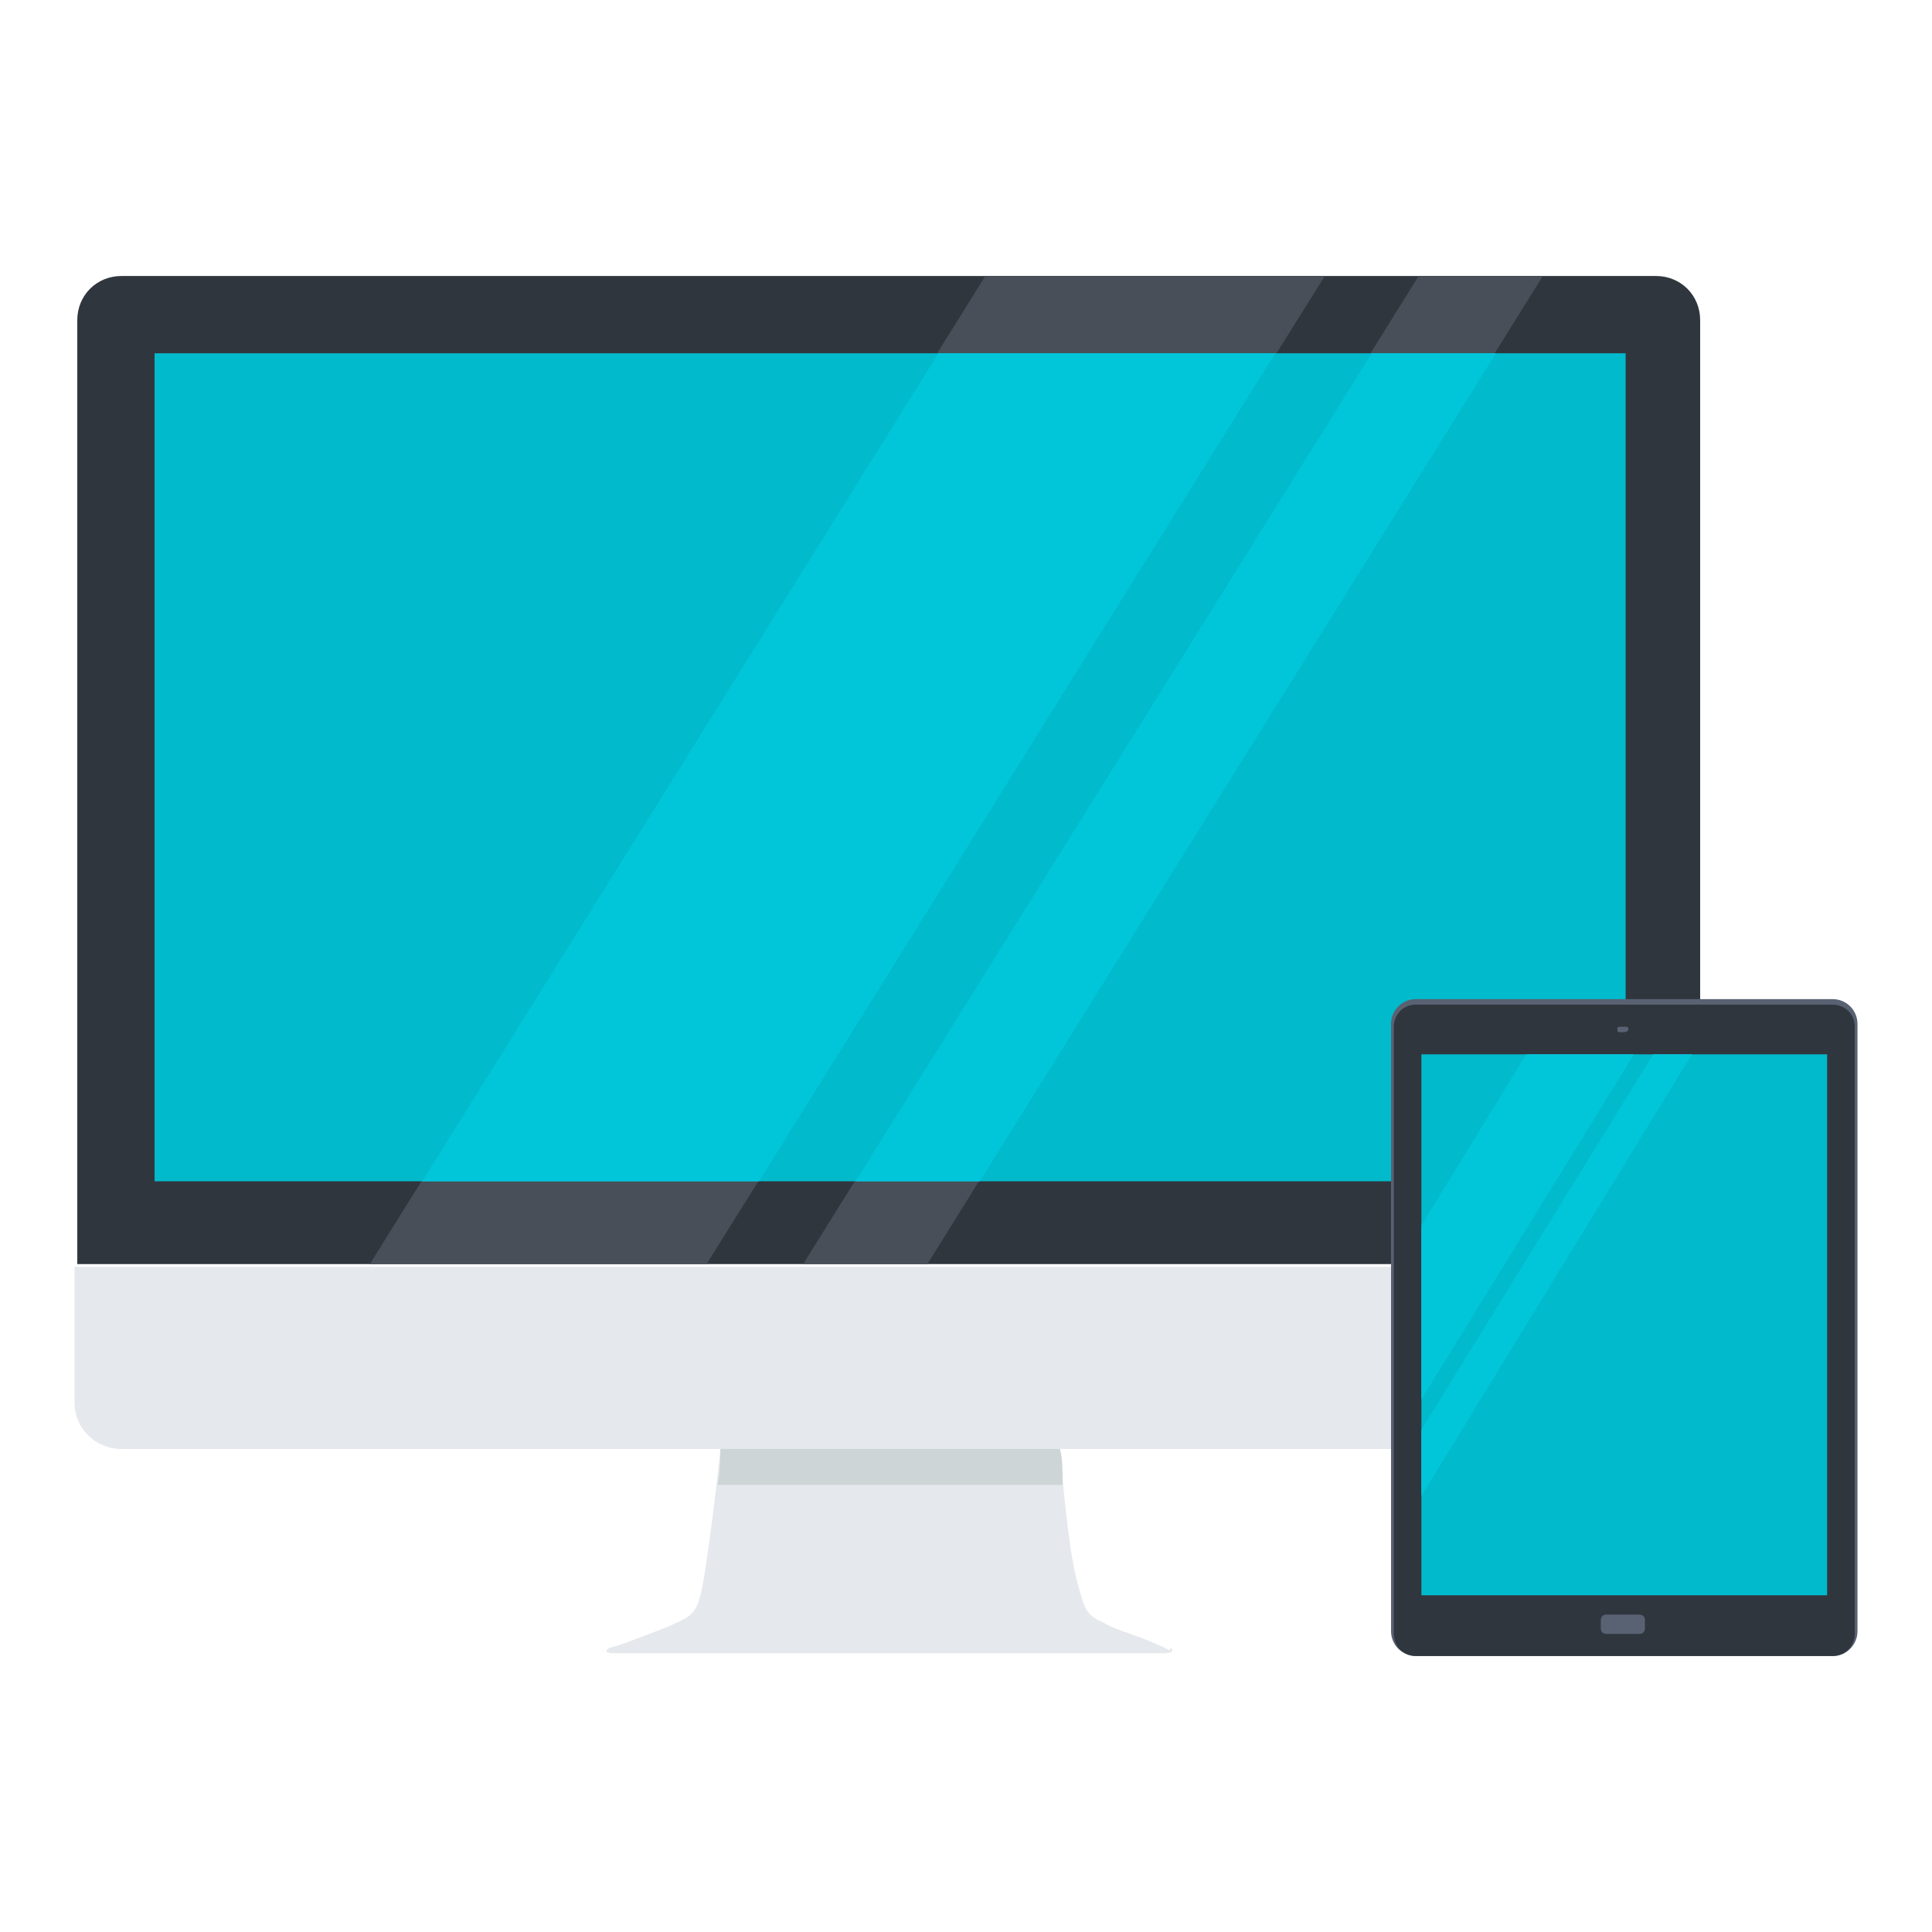 <?xml version="1.0" encoding="UTF-8"?>
<svg id="b" xmlns="http://www.w3.org/2000/svg" version="1.1" viewBox="0 0 70 70">
  <!-- Generator: Adobe Illustrator 29.1.0, SVG Export Plug-In . SVG Version: 2.1.0 Build 142)  -->
  <defs>
    <style>
      .st0 {
        fill: #e5e8ec;
      }

      .st1 {
        fill: #596273;
      }

      .st2 {
        fill: #30363d;
      }

      .st3 {
        fill: #01bacc;
      }

      .st4 {
        fill: #01c6da;
      }

      .st5 {
        fill: #484f59;
      }

      .st6 {
        fill: #cdd5d7;
      }
    </style>
  </defs>
  <g id="c">
    <path class="st2" d="M61.6,45.8V11.6c0-.9-.7-1.6-1.6-1.6H4.4c-.9,0-1.6.7-1.6,1.6v34.2h58.7Z"/>
    <path class="st0" d="M2.7,45.9v4.9c0,1,.8,1.7,1.7,1.7h55.5c1,0,1.7-.8,1.7-1.7v-4.9H2.7Z"/>
    <path class="st0" d="M42.4,59.8s-.4-.2-.9-.4c-.5-.2-1.2-.4-1.5-.6-.7-.3-.7-.5-1-1.6-.3-1.2-.5-3.6-.6-4.7h-12.3c-.1,1.1-.4,3.5-.6,4.7-.2,1.1-.3,1.3-1,1.6-.4.2-1,.4-1.5.6h0c-.5.2-.9.3-.9.3,0,0-.4.2.2.2h19.8c.6,0,.3-.2.3-.2h0Z"/>
    <path class="st6" d="M38.5,53.8c0-.5,0-1-.1-1.3h-12.3c0,.3,0,.8-.1,1.3h12.6Z"/>
    <polygon class="st5" points="13.4 45.8 25.6 45.8 48 10 35.7 10 13.4 45.8"/>
    <polygon class="st5" points="29.1 45.8 33.6 45.8 55.9 10 51.4 10 29.1 45.8"/>
    <rect class="st3" x="5.6" y="12.8" width="53.3" height="30"/>
    <polygon class="st4" points="15.3 42.8 27.5 42.8 46.2 12.8 34 12.8 15.3 42.8"/>
    <polygon class="st4" points="35.5 42.8 54.2 12.8 49.7 12.8 31 42.8 35.5 42.8"/>
    <path class="st1" d="M51.3,36.2h15.1c.5,0,.9.4.9.9v22c0,.5-.4.9-.9.9h-15.1c-.5,0-.9-.4-.9-.9v-22c0-.5.4-.9.9-.9Z"/>
    <path class="st2" d="M51.3,36.4h15.1c.4,0,.8.3.8.8v22c0,.4-.3.8-.8.8h-15.1c-.4,0-.8-.3-.8-.8v-22c0-.4.3-.8.8-.8Z"/>
    <path class="st1" d="M59,37.3c0,0,0,.1-.2.1s-.2,0-.2-.1,0-.1.2-.1.2,0,.2.1Z"/>
    <path class="st1" d="M58.2,58.5h1.2c0,0,.2,0,.2.2v.3c0,0,0,.2-.2.2h-1.2c0,0-.2,0-.2-.2v-.3c0,0,0-.2.2-.2Z"/>
    <rect class="st3" x="51.5" y="38.2" width="14.7" height="19.6"/>
    <polygon class="st4" points="51.5 44.4 51.5 50.7 59.2 38.2 55.3 38.2 51.5 44.4"/>
    <polygon class="st4" points="51.5 54.2 61.3 38.2 59.9 38.2 51.5 51.8 51.5 54.2"/>
  </g>
</svg>
